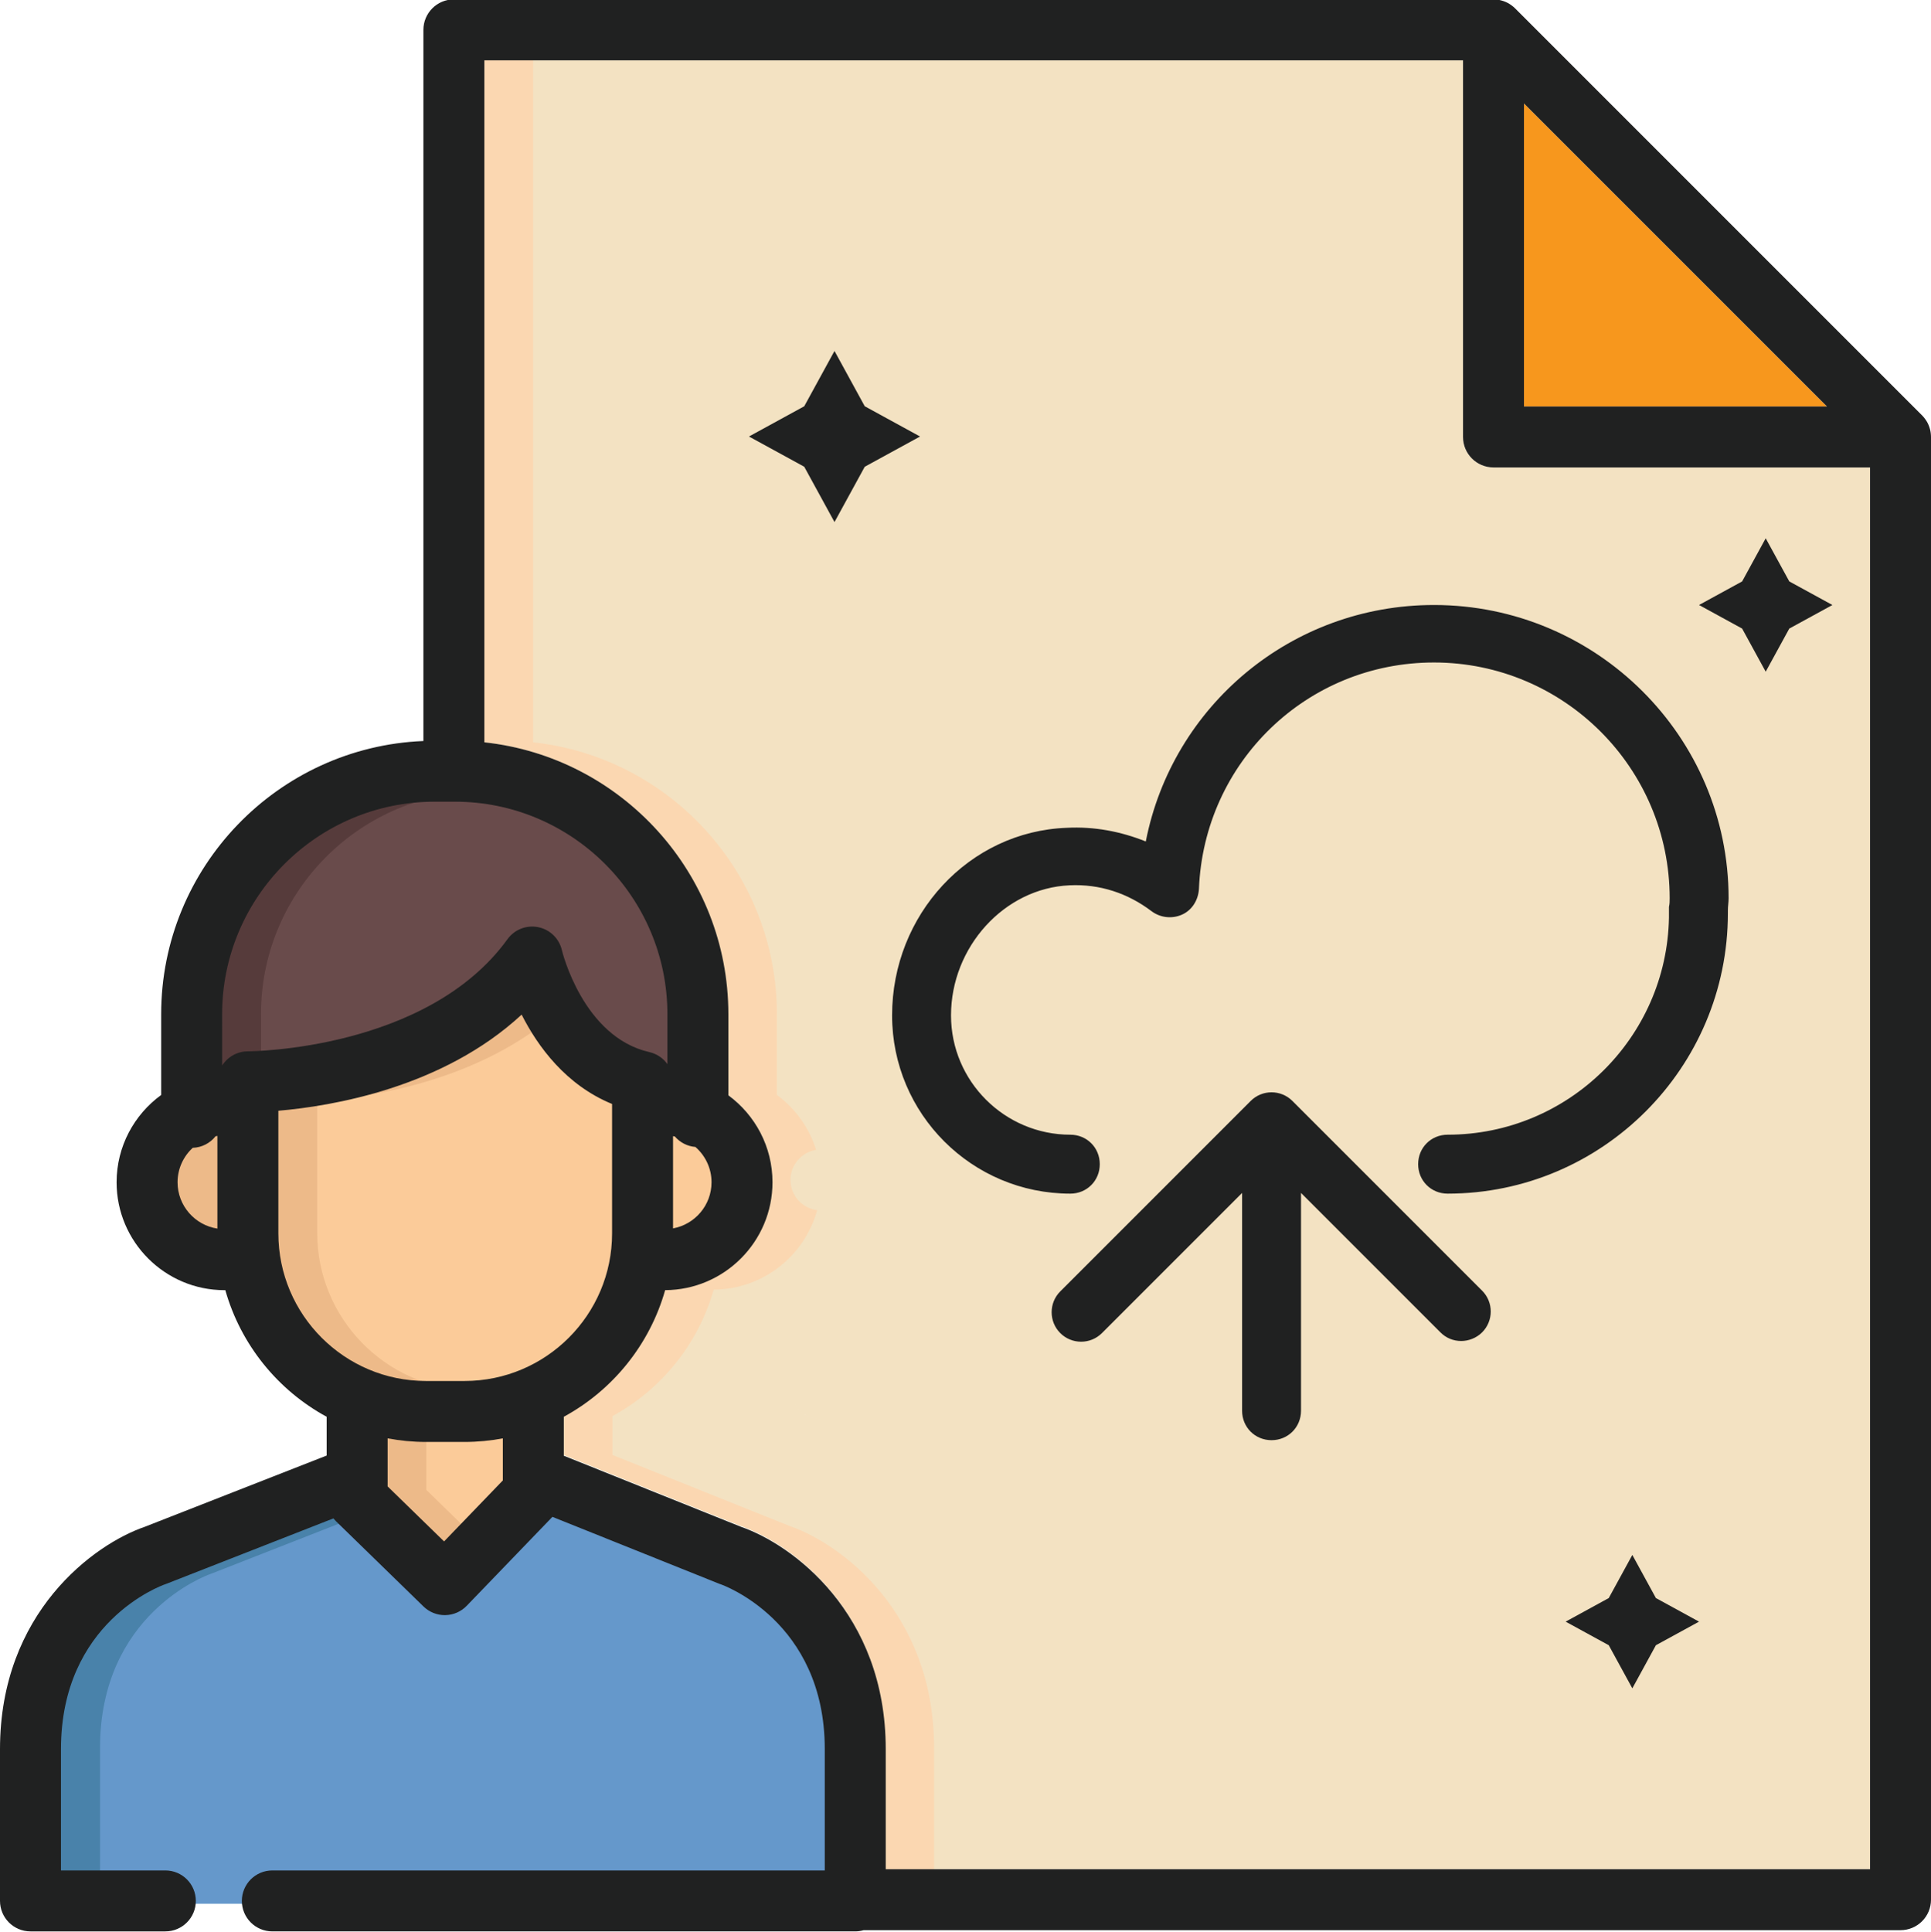 <?xml version="1.0" encoding="utf-8"?>
<!-- Generator: Adobe Illustrator 16.0.0, SVG Export Plug-In . SVG Version: 6.00 Build 0)  -->
<!DOCTYPE svg PUBLIC "-//W3C//DTD SVG 1.1//EN" "http://www.w3.org/Graphics/SVG/1.1/DTD/svg11.dtd">
<svg version="1.1" id="Layer_1" xmlns="http://www.w3.org/2000/svg" xmlns:xlink="http://www.w3.org/1999/xlink" x="0px" y="0px"
	 width="426.825px" height="427px" viewBox="191.586 0 426.825 427" enable-background="new 191.586 0 426.825 427"
	 xml:space="preserve">
<path fill="#F3E2C2" d="M521.705,103.312c-3.721,0-6.736-3.016-6.736-6.738V13.34h-216.32v150.725
	c30.245,3.261,53.875,28.938,53.875,60.036v17.893c5.902,4.34,9.742,11.33,9.742,19.201c0,13.098-10.624,23.758-23.706,23.826
	c-3.41,12.035-11.588,22.088-22.371,27.951v8.594l39.143,15.697c11.164,3.844,31.94,18.924,31.94,49.082v26.773h217.669V103.312
	H521.705z M540.377,167.736c-0.344-3.398-3.213-6.049-6.701-6.049C537.164,161.687,540.033,164.337,540.377,167.736z
	 M537.865,301.693c-1.15-0.916-2.605-1.467-4.189-1.467C535.262,300.227,536.715,300.777,537.865,301.693z M533.676,254.047
	c1.859,0,3.545,0.754,4.764,1.973C537.221,254.801,535.535,254.047,533.676,254.047z M533.676,207.866
	c1.859,0,3.545,0.754,4.764,1.973C537.221,208.62,535.535,207.866,533.676,207.866z M372.361,128.949
	c-3.398-0.345-6.048-3.213-6.048-6.703C366.313,125.735,368.963,128.604,372.361,128.949z M373.05,313.703
	c-3.722,0-6.737-3.016-6.737-6.738l0,0c0,3.721,3.016,6.736,6.737,6.736h160.626c1.627,0,3.121-0.576,4.285-1.537
	c-1.164,0.961-2.658,1.539-4.285,1.539H373.05z M540.049,309.133c0.232-0.682,0.363-1.408,0.363-2.168l0,0
	C540.412,307.725,540.281,308.451,540.049,309.133z"/>
<path fill="#694B4B" d="M292.132,174.938h-4.471c-27.109,0-49.164,22.055-49.164,49.164v19.033l4.142-6.525l0.067-0.113
	c0.832-1.23,2.195-1.967,3.645-1.969c0.039,0,0.079,0,0.117-0.002l0.104-0.002c2.442-0.033,41.116-0.977,58.986-25.683
	c1.02-1.409,2.827-2.117,4.541-1.768c1.725,0.353,3.092,1.691,3.486,3.426c0.047,0.204,4.979,20.498,20.933,24.126l0.164,0.047
	c0.097,0.023,0.195,0.049,0.358,0.105l0.092,0.035c0.081,0.027,0.163,0.057,0.232,0.09l0.194,0.094
	c0.068,0.033,0.137,0.066,0.21,0.107c0.062,0.033,0.121,0.072,0.236,0.145l0.135,0.088c0.057,0.037,0.107,0.08,0.207,0.158
	l0.12,0.094c0.058,0.051,0.115,0.104,0.188,0.174c0.044,0.039,0.088,0.08,0.131,0.125c0.052,0.055,0.101,0.109,0.152,0.17
	c0.045,0.053,0.092,0.102,0.146,0.172c0.036,0.045,0.069,0.092,0.126,0.166l4.084,5.828v-18.119
	C341.293,196.993,319.238,174.938,292.132,174.938z"/>
<path fill="#EDBA89" d="M238.877,248.826l-0.824,0.158l-0.52,0.66c-0.817,1.041-2.045,1.664-3.367,1.711l-0.834,0.029l-0.613,0.564
	c-2.582,2.387-4.062,5.758-4.062,9.246c0,6.16,4.596,11.508,10.69,12.441l2.586,0.396v-25.664l-2.675,0.396
	C239.132,248.783,239.004,248.803,238.877,248.826z"/>
<g>
	<path fill="#FBCB99" d="M294.263,316.291h-8.527c-2.655,0-5.361-0.254-8.04-0.754l-2.657-0.498v14.252l14.754,14.371l15.166-15.736
		v-12.885l-2.657,0.496C299.62,316.035,296.917,316.291,294.263,316.291z"/>
	<path fill="#FBCB99" d="M346.712,251.715l-0.558-0.488l-0.738-0.059c-1.176-0.094-2.25-0.641-3.026-1.539l-0.488-0.566l-0.731-0.16
		c-0.147-0.031-0.294-0.061-0.442-0.09l-2.669-0.512v25.764l2.651-0.486c5.982-1.1,10.324-6.307,10.324-12.383
		C351.035,257.57,349.459,254.115,346.712,251.715z"/>
	<path fill="#FBCB99" d="M308.868,223.184l-1.345-2.656l-2.185,2.021c-16.713,15.475-39.983,19.57-52.367,20.633l-2.054,0.178
		v29.131c0,19.199,15.619,34.816,34.816,34.816h8.527c19.196,0,34.813-15.617,34.813-34.816v-30.08l-1.396-0.57
		C317.913,237.84,312.058,229.486,308.868,223.184z"/>
</g>
<path fill="#6598CB" d="M351.566,347.846c-0.082-0.029-0.164-0.059-0.249-0.094L313.1,332.426l-19.97,20.721
	c-0.837,0.867-1.962,1.355-3.236,1.375c-1.178,0-2.291-0.453-3.133-1.273l-19.344-18.842c-0.132-0.129-0.252-0.268-0.366-0.408
	l-1.034-1.277l-38.415,15.045c-0.067,0.027-0.135,0.051-0.23,0.084c-0.999,0.35-24.455,8.896-24.455,38.494v34.41h173.125v-34.408
	C376.04,356.412,351.802,347.924,351.566,347.846z"/>
<polygon fill="#F7971D" points="528.443,89.836 595.41,89.836 561.926,56.353 528.443,22.869 "/>
<path fill="#563B3B" d="M249.277,224.102c0-26.048,20.366-47.417,46.009-49.052c-1.044-0.067-2.094-0.113-3.155-0.113h-4.471
	c-27.109,0-49.164,22.055-49.164,49.165v19.031l4.142-6.523l0.068-0.113c0.831-1.232,2.195-1.967,3.644-1.969
	c0.04,0,0.079-0.002,0.117-0.004l0.104-0.002c0.319-0.004,1.269-0.023,2.707-0.111L249.277,224.102L249.277,224.102L249.277,224.102
	z"/>
<g>
	<path fill="#EDBA89" d="M296.515,316.291h8.442v-1.248l-2.657,0.494c-2.303,0.43-4.621,0.666-6.912,0.727
		C295.765,316.273,296.14,316.291,296.515,316.291z"/>
	<path fill="#EDBA89" d="M285.818,329.291v-13h-0.083c-2.655,0-5.361-0.254-8.04-0.754l-2.657-0.498v14.252l14.754,14.371
		l5.22-5.416L285.818,329.291z"/>
	<path fill="#EDBA89" d="M261.699,272.49v-29.131l2.054-0.178c11.145-0.957,31.105-4.375,47.171-16.328
		c-0.78-1.266-1.464-2.504-2.055-3.67l-1.345-2.656l-2.185,2.021c-16.713,15.475-39.984,19.57-52.368,20.635l-2.054,0.176v29.133
		c0,19.197,15.619,34.814,34.816,34.814h8.528c0.377,0,0.752-0.016,1.126-0.027C276.712,306.68,261.699,291.311,261.699,272.49z"/>
</g>
<path fill="#4982AA" d="M238.15,347.85c0.094-0.031,0.163-0.057,0.23-0.082l30.49-11.941l-1.455-1.418
	c-0.133-0.131-0.253-0.268-0.366-0.408l-1.034-1.277l-38.414,15.045c-0.067,0.025-0.135,0.051-0.23,0.082
	c-0.999,0.35-24.455,8.896-24.455,38.496v29.018h10.78v-29.02C213.696,356.746,237.15,348.199,238.15,347.85z"/>
<path fill="#FBD7B1" d="M366.11,337.262l-39.142-15.697v-8.594c10.783-5.863,18.96-15.916,22.371-27.951
	c10.916-0.057,20.114-7.49,22.863-17.557c-3.319-0.418-5.89-3.244-5.89-6.68c0-3.355,2.454-6.129,5.666-6.645
	c-1.53-4.92-4.615-9.16-8.675-12.146V224.1c0-31.098-23.63-56.774-53.875-60.036V13.34h-10.78v150.725
	c30.245,3.261,53.875,28.938,53.875,60.036v17.893c5.902,4.34,9.742,11.33,9.742,19.201c0,13.098-10.624,23.758-23.706,23.826
	c-3.41,12.035-11.588,22.088-22.371,27.951v8.594l39.143,15.697c11.164,3.844,31.94,18.924,31.94,49.082v26.773h10.78v-26.773
	C398.051,356.188,377.274,341.107,366.11,337.262z"/>
<path fill="#202121" d="M618.402,96.346c-0.002-0.075-0.006-0.15-0.01-0.224c-0.02-0.288-0.051-0.573-0.107-0.853
	c0-0.002,0-0.007,0-0.009c-0.057-0.285-0.139-0.563-0.23-0.838c-0.023-0.07-0.049-0.139-0.074-0.209
	c-0.098-0.259-0.207-0.512-0.334-0.756c-0.008-0.015-0.014-0.032-0.021-0.046c-0.137-0.256-0.295-0.5-0.465-0.738
	c-0.045-0.061-0.088-0.121-0.133-0.182c-0.182-0.236-0.371-0.466-0.584-0.678l-52-52.001L526.471,1.839
	c-0.213-0.213-0.443-0.405-0.68-0.584c-0.061-0.045-0.119-0.089-0.18-0.132c-0.236-0.17-0.482-0.329-0.74-0.465
	c-0.014-0.008-0.031-0.014-0.047-0.023c-0.242-0.127-0.496-0.235-0.754-0.331c-0.07-0.026-0.141-0.052-0.213-0.077
	c-0.273-0.092-0.549-0.172-0.832-0.229c-0.012-0.003-0.023-0.003-0.037-0.005c-0.27-0.052-0.543-0.083-0.82-0.103
	c-0.082-0.005-0.162-0.009-0.244-0.012c-0.074-0.005-0.146-0.013-0.219-0.013H291.911c-3.722,0-6.738,3.016-6.738,6.738v157.168
	c-32.184,1.31-57.965,27.889-57.965,60.387v17.846c-5.963,4.34-9.851,11.369-9.851,19.291c0,13.15,10.7,23.848,23.851,23.848
	c0.06,0,0.118-0.008,0.178-0.01c3.411,12.055,11.604,22.121,22.402,27.992v8.57l-40.209,15.748
	c-11.167,3.832-31.994,18.926-31.994,49.139v33.537c0,3.721,3.016,6.746,6.738,6.746h29.807c3.722,0,6.738-3.016,6.738-6.738
	s-3.016-6.738-6.738-6.738h-23.067v-26.807c0-28.057,22.077-36.105,22.979-36.422c0.105-0.035,0.208-0.072,0.312-0.113
	l36.929-14.463c0.167,0.207,0.346,0.41,0.543,0.604l19.368,18.865c1.259,1.227,2.946,1.912,4.701,1.912c0.035,0,0.071,0,0.107-0.002
	c1.793-0.027,3.5-0.77,4.745-2.061l18.941-19.658l36.862,14.783c0.12,0.047,0.241,0.092,0.362,0.131
	c0.23,0.078,22.98,8.051,22.98,36.422v26.809h-55.485h-56.365h-10.26c-3.722,0-6.738,3.016-6.738,6.738
	c0,3.721,3.016,6.736,6.738,6.736h10.26h56.366h62.221c0.647,0,1.27-0.098,1.862-0.271h229.182c3.723,0,6.738-3.016,6.738-6.738
	V96.574C618.414,96.498,618.404,96.422,618.402,96.346z M528.443,22.87l21.076,21.076c0.002,0.003,0.008,0.005,0.01,0.009
	l5.383,5.382l23.18,23.181c0.004,0.002,0.006,0.005,0.01,0.009l16.879,16.879l0.43,0.43h-66.967V22.87L528.443,22.87z
	 M287.658,177.184h4.476c25.901,0,46.974,21.072,46.974,46.974v11.037c-0.015-0.023-0.033-0.043-0.048-0.064
	c-0.058-0.08-0.117-0.162-0.178-0.238c-0.068-0.086-0.14-0.166-0.211-0.248c-0.073-0.084-0.147-0.166-0.224-0.246
	c-0.069-0.07-0.141-0.139-0.213-0.207c-0.086-0.08-0.174-0.162-0.265-0.24c-0.072-0.061-0.147-0.119-0.222-0.178
	c-0.096-0.074-0.193-0.148-0.292-0.217c-0.082-0.057-0.166-0.109-0.251-0.164c-0.098-0.061-0.195-0.123-0.296-0.18
	c-0.1-0.055-0.202-0.105-0.305-0.154c-0.091-0.045-0.181-0.092-0.274-0.133c-0.122-0.055-0.248-0.102-0.375-0.146
	c-0.08-0.031-0.159-0.063-0.24-0.09c-0.14-0.045-0.283-0.082-0.428-0.119c-0.06-0.016-0.117-0.037-0.177-0.049
	c-14.682-3.34-19.279-22.322-19.319-22.491c-0.583-2.582-2.627-4.583-5.221-5.112c-2.594-0.532-5.258,0.505-6.81,2.652
	c-17.75,24.539-56.814,24.783-57.354,24.783c-0.001,0-0.002,0-0.002,0c-0.009,0-0.017,0-0.025,0c-0.232,0-0.461,0.012-0.688,0.035
	c-0.067,0.008-0.131,0.021-0.198,0.031c-0.158,0.02-0.315,0.039-0.469,0.07c-0.102,0.021-0.199,0.051-0.299,0.078
	c-0.116,0.027-0.232,0.053-0.346,0.088c-0.12,0.037-0.236,0.086-0.354,0.129c-0.088,0.033-0.178,0.061-0.263,0.098
	c-0.14,0.059-0.274,0.127-0.409,0.195c-0.06,0.029-0.12,0.055-0.179,0.086c-0.139,0.074-0.272,0.16-0.405,0.244
	c-0.049,0.033-0.101,0.059-0.149,0.092c-0.131,0.088-0.256,0.186-0.38,0.283c-0.045,0.035-0.093,0.066-0.138,0.104
	c-0.118,0.096-0.228,0.201-0.338,0.305c-0.046,0.043-0.096,0.084-0.14,0.127c-0.104,0.104-0.2,0.215-0.298,0.326
	c-0.045,0.051-0.094,0.098-0.138,0.15c-0.091,0.109-0.173,0.227-0.256,0.342c-0.043,0.059-0.091,0.115-0.132,0.176
	c-0.042,0.061-0.078,0.129-0.117,0.191V224.16C240.684,198.256,261.756,177.184,287.658,177.184z M340.354,251.1
	c0.132,0.023,0.264,0.049,0.395,0.078c1.123,1.301,2.734,2.166,4.549,2.313c2.178,1.904,3.563,4.691,3.563,7.805
	c0,5.082-3.676,9.313-8.507,10.195V251.1L340.354,251.1z M230.833,261.295c0-3.01,1.296-5.715,3.352-7.611
	c2.052-0.072,3.868-1.059,5.056-2.568c0.132-0.025,0.267-0.039,0.4-0.061v20.482C234.664,270.777,230.833,266.48,230.833,261.295z
	 M253.117,272.604V245.49c11.767-1.01,36.29-5.057,53.77-21.246c3.574,7.059,9.79,15.572,19.992,19.748v28.611
	c0,17.982-14.629,32.613-32.612,32.613h-8.537C267.747,305.215,253.117,290.586,253.117,272.604z M289.743,340.674l-12.478-12.156
	v-10.621c2.746,0.514,5.573,0.793,8.466,0.793h8.537c2.893,0,5.719-0.279,8.466-0.793v8.5c0,0.01,0,0.02,0,0.027v0.768
	L289.743,340.674z M387.368,413.117v-26.535c0-30.189-20.794-45.283-31.968-49.129l-39.191-15.719v-8.611
	c10.797-5.869,18.987-15.932,22.399-27.984c13.095-0.064,23.729-10.734,23.729-23.844c0-7.879-3.844-14.875-9.752-19.221v-17.916
	c0-31.132-23.657-56.834-53.936-60.095V13.34h216.319v83.233c0,3.722,3.016,6.738,6.738,6.738h83.232v309.806H387.368z"/>
<g>
	<g>
		<path fill="#202121" d="M508.549,133.711c-31.453,0-57.822,22.238-63.699,52.263c-5.561-2.224-11.438-3.336-17.473-3.019
			c-21.605,0.795-38.604,19.221-38.604,41.462c0,21.76,17.633,39.393,39.396,39.393c3.652,0,6.512-2.859,6.512-6.512
			c0-3.654-2.859-6.514-6.512-6.514c-14.457,0-26.371-11.754-26.371-26.367c0-15.094,11.755-28.119,26.21-28.754
			c6.672-0.317,12.869,1.748,18.109,5.718c1.906,1.429,4.447,1.749,6.672,0.794c2.225-0.953,3.656-3.176,3.813-5.72
			c1.111-27.957,23.828-50.037,51.945-50.037c28.75,0,52.102,23.351,52.102,52.103c0,0.635,0,1.271-0.156,1.907v1.112
			c0,0.476,0,0.795,0,1.27c-0.479,26.531-22.238,47.974-48.926,47.974c-3.654,0-6.514,2.859-6.514,6.514
			c0,3.652,2.859,6.512,6.514,6.512c34.15,0,61.949-27.799,61.949-61.952c0-0.159,0-0.318,0-0.635c0-0.953,0.16-1.746,0.16-2.701
			C573.678,162.782,544.451,133.711,508.549,133.711L508.549,133.711z"/>
		<path fill="#202121" d="M477.254,243.318c-2.541-2.539-6.672-2.539-9.213,0l-42.096,42.098c-2.541,2.539-2.541,6.672,0,9.213
			c2.543,2.541,6.674,2.541,9.215,0l30.977-30.977v48.133c0,3.652,2.857,6.512,6.512,6.512c3.65,0,6.512-2.859,6.512-6.512v-48.133
			l30.818,30.818c1.273,1.27,2.859,1.906,4.605,1.906c1.59,0,3.336-0.637,4.609-1.906c2.541-2.543,2.541-6.674,0-9.215
			L477.254,243.318z"/>
	</g>
</g>
<polygon fill="#202121" points="376.043,77.565 382.729,89.79 394.951,96.474 382.729,103.157 376.043,115.382 369.356,103.157 
	357.135,96.474 369.356,89.79 "/>
<polygon fill="#202121" points="581.875,118.97 587.089,128.501 596.619,133.712 587.089,138.923 581.875,148.453 576.665,138.923 
	567.137,133.712 576.665,128.501 "/>
<polygon fill="#202121" points="552.395,343.662 557.606,353.191 567.137,358.404 557.606,363.615 552.395,373.145 547.183,363.615 
	537.654,358.404 547.183,353.191 "/>
</svg>
